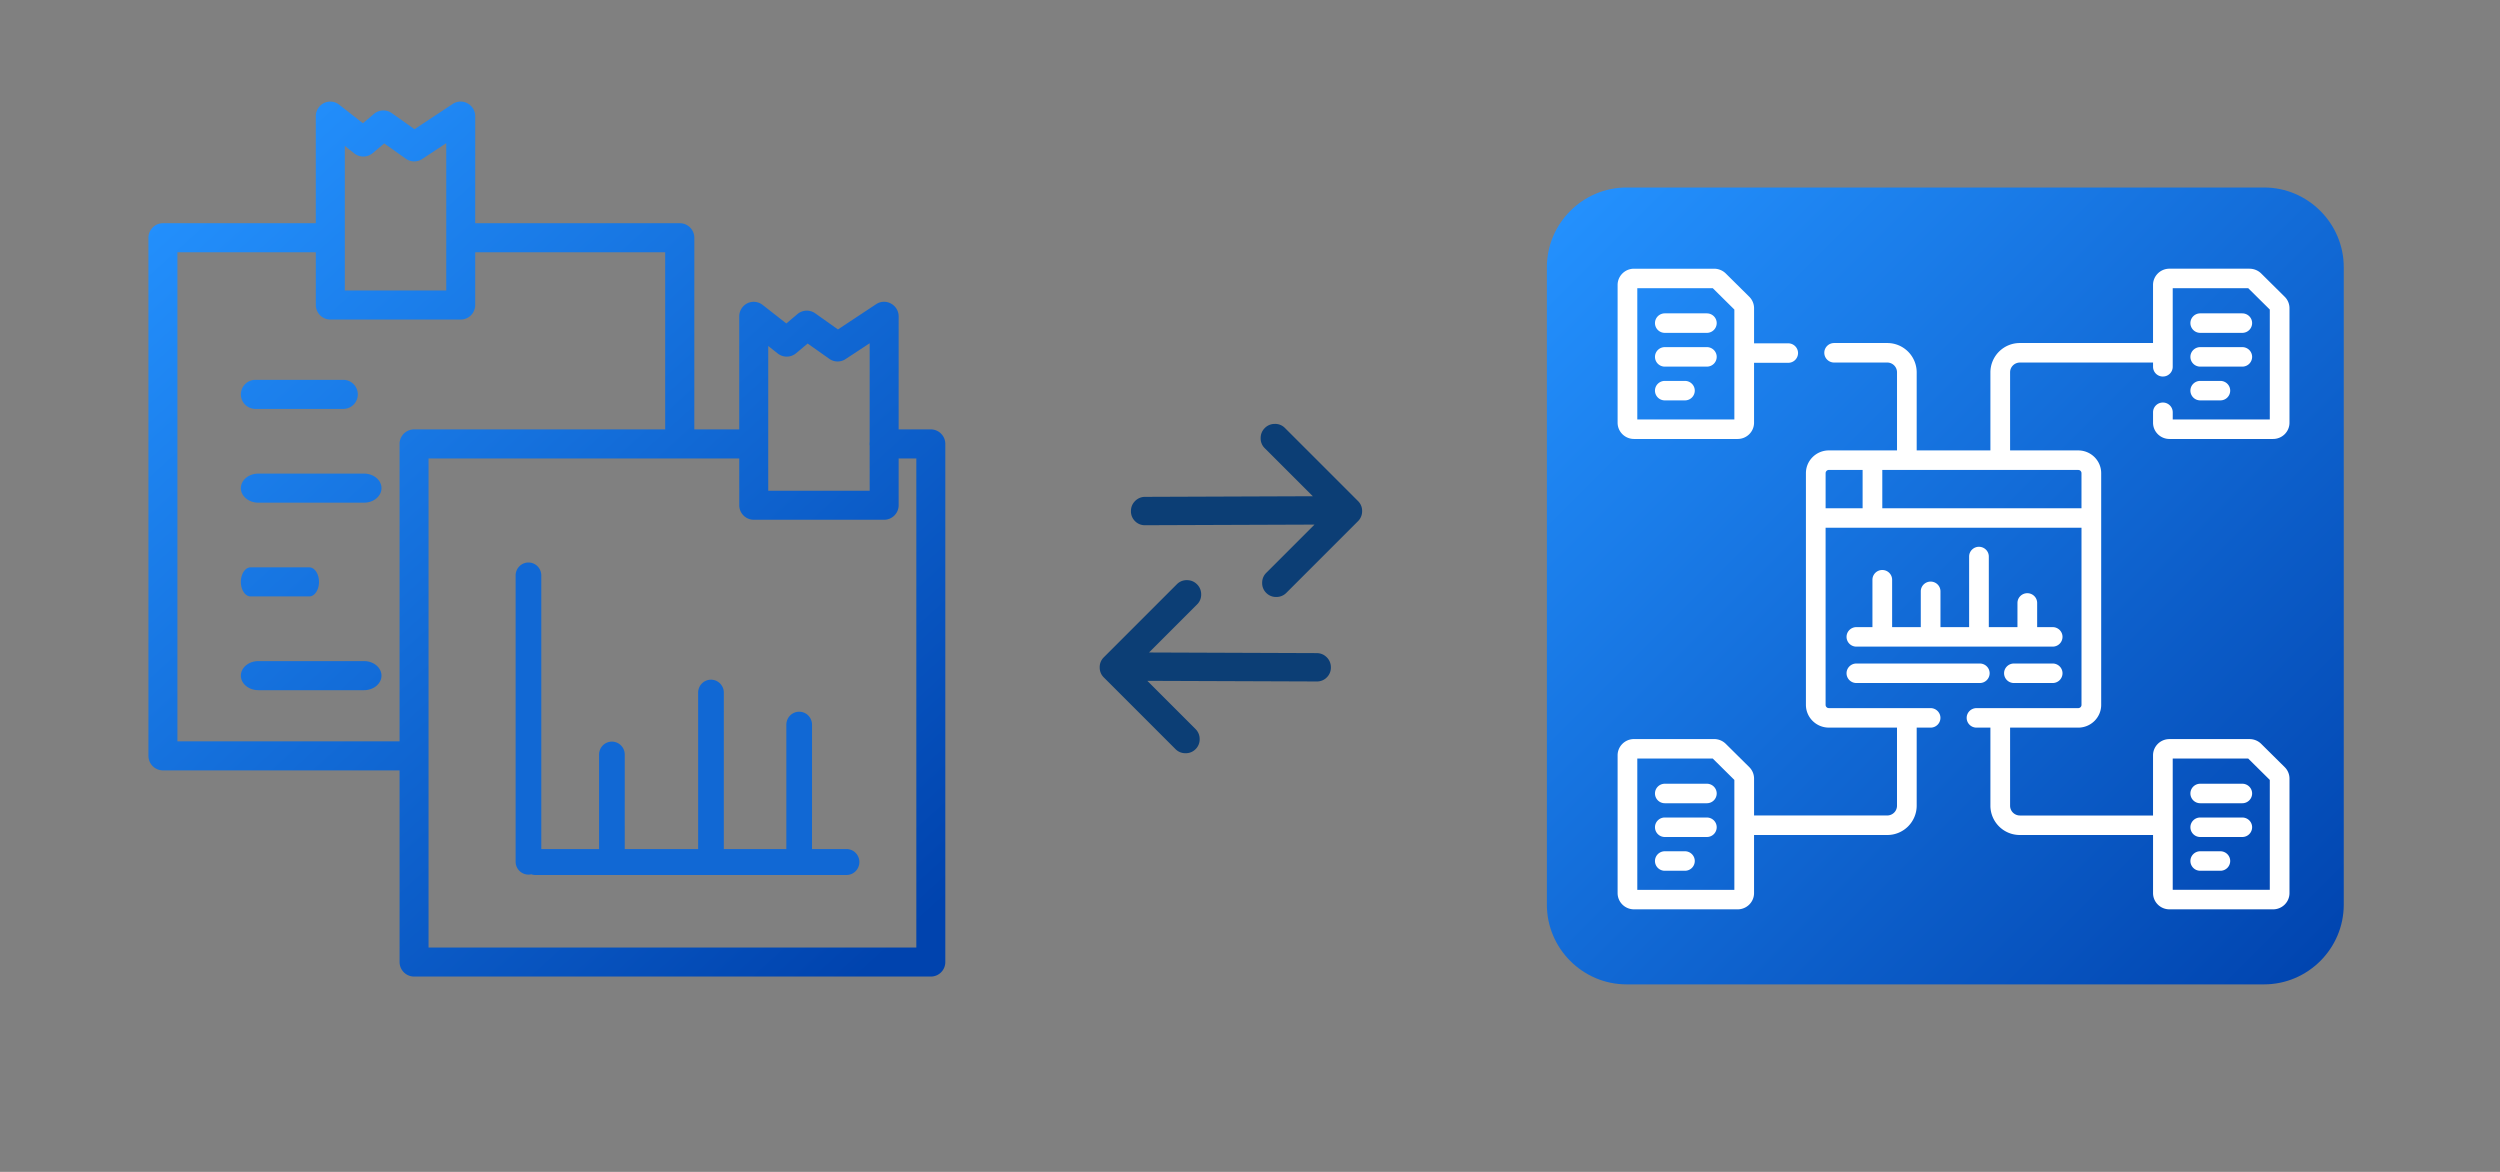 <?xml version="1.0" encoding="UTF-8"?> <svg xmlns="http://www.w3.org/2000/svg" width="160" height="75" viewBox="0 0 160 75"><rect x="0" y="0" width="160" height="75" fill="#808080" stroke="none"/><defs><linearGradient x1=".862%" y1=".862%" x2="99.138%" y2="99.138%" id="z2a5omdxba"><stop stop-color="#2492FF" offset="0%"></stop><stop stop-color="#0043AE" offset="100%"></stop></linearGradient><linearGradient x1="9.245%" y1=".862%" x2="90.755%" y2="99.138%" id="q4izvizvkb"><stop stop-color="#2492FF" offset="0%"></stop><stop stop-color="#0043AE" offset="100%"></stop></linearGradient></defs><g fill-rule="nonzero" fill="none"><path d="M144.9 12h-40.8c-2.805 0-5.1 2.295-5.1 5.1v40.8c0 2.805 2.295 5.1 5.1 5.1h40.8c2.805 0 5.1-2.295 5.1-5.1V17.1c0-2.805-2.295-5.1-5.1-5.1z" fill="url(#z2a5omdxba)"></path><path d="M143.974 17.198c.278 0 .545.11.742.304l1.504 1.49c.197.194.307.459.307.734v7.328c0 .574-.47 1.04-1.05 1.04h-6.632c-.58 0-1.05-.466-1.05-1.04v-.668c0-.345.282-.624.63-.624.348 0 .63.28.63.624v.46h6.212v-7.035l-1.38-1.366h-4.833v5.03c0 .306-.222.56-.516.613l-.113.01a.627.627 0 0 1-.63-.623v-.272h-8.519c-.348 0-.63.28-.63.624v5h4.36c.812 0 1.47.652 1.47 1.456v14.83c0 .803-.658 1.455-1.47 1.455h-4.36v5c0 .345.282.624.63.624h8.518v-3.85c0-.575.47-1.04 1.05-1.04h5.13c.278 0 .545.109.742.304l1.504 1.49c.197.194.307.459.307.734v7.328c0 .574-.47 1.04-1.05 1.04h-6.632c-.58 0-1.05-.466-1.05-1.04V53.44h-8.519a1.88 1.88 0 0 1-1.89-1.871v-5.001h-.889a.627.627 0 0 1-.63-.624c0-.344.282-.624.63-.624h6.509c.116 0 .21-.093.21-.208V33.775h-16.378v11.337c0 .092.061.17.144.198l.067.01h6.509c.347 0 .63.28.63.624a.627.627 0 0 1-.63.624h-.89v5a1.88 1.88 0 0 1-1.89 1.872h-8.519v3.718c0 .574-.47 1.04-1.05 1.04h-6.632c-.58 0-1.05-.466-1.05-1.04V48.34c0-.574.47-1.04 1.05-1.04h5.13c.278 0 .545.11.742.305l1.504 1.49c.196.194.307.459.307.734v2.362h8.518c.348 0 .63-.279.63-.623v-5.001h-4.36c-.81 0-1.469-.652-1.469-1.456v-14.83c0-.803.658-1.455 1.47-1.455h4.36v-5a.627.627 0 0 0-.63-.624h-3.394a.627.627 0 0 1-.63-.624c0-.344.282-.624.63-.624h3.393a1.88 1.88 0 0 1 1.89 1.872v5h4.718v-5a1.88 1.88 0 0 1 1.89-1.872h8.518v-3.718c0-.574.471-1.04 1.05-1.04h5.13zm-34.355 31.35h-4.832v8.402h6.212v-7.035l-1.38-1.366zm34.268 0h-4.833v8.401h6.213v-7.034l-1.38-1.366zm-1.784 5.933c.348 0 .63.28.63.624a.627.627 0 0 1-.63.624h-1.287a.627.627 0 0 1-.63-.624c0-.344.282-.624.63-.624h1.287zm-34.267 0c.347 0 .63.28.63.624a.627.627 0 0 1-.63.624h-1.288a.627.627 0 0 1-.63-.624c0-.344.283-.624.63-.624h1.288zm35.67-2.16c.348 0 .63.278.63.623a.627.627 0 0 1-.63.624h-2.69a.627.627 0 0 1-.63-.624c0-.345.282-.624.63-.624h2.69zm-34.267 0c.347 0 .63.278.63.623a.627.627 0 0 1-.63.624h-2.69a.627.627 0 0 1-.63-.624c0-.345.282-.624.63-.624h2.69zm34.267-2.162c.348 0 .63.28.63.624a.627.627 0 0 1-.63.624h-2.69a.627.627 0 0 1-.63-.624c0-.345.282-.624.63-.624h2.69zm-34.267 0c.347 0 .63.28.63.624a.627.627 0 0 1-.63.624h-2.69a.627.627 0 0 1-.63-.624c0-.345.282-.624.63-.624h2.69zm17.468-7.694c.348 0 .63.28.63.624a.627.627 0 0 1-.63.624h-7.898a.627.627 0 0 1-.63-.624c0-.344.282-.624.63-.624h7.898zm4.664 0c.348 0 .63.28.63.624a.627.627 0 0 1-.63.624h-2.48a.627.627 0 0 1-.63-.624c0-.344.282-.624.63-.624h2.48zm-4.717-7.47c.348 0 .63.279.63.623v4.518h1.833l.001-1.547c0-.345.282-.624.63-.624.348 0 .63.28.63.624v1.547h.993c.348 0 .63.28.63.624a.627.627 0 0 1-.63.624h-12.562a.627.627 0 0 1-.63-.624c0-.344.282-.624.63-.624h1.027v-3.032c0-.345.283-.624.63-.624.348 0 .63.279.63.624v3.032h1.834v-2.29c0-.344.283-.624.63-.624.348 0 .63.28.63.624v2.29h1.834v-4.518c0-.344.282-.624.63-.624zm-7.447-4.92h-2.158a.209.209 0 0 0-.21.208v2.244h2.368v-2.452zm13.799 0h-12.539v2.452h12.748v-2.244c0-.092-.06-.17-.143-.197l-.066-.011zm-23.3-12.877c.279 0 .546.11.743.304l1.504 1.49c.196.194.307.459.307.734v2.247h2.185c.348 0 .63.28.63.624a.627.627 0 0 1-.63.623h-2.186v3.834c0 .574-.47 1.04-1.05 1.04h-6.632c-.58 0-1.05-.466-1.05-1.04v-8.817c0-.574.47-1.04 1.05-1.04h5.13zm-.087 1.247h-4.832v8.401h6.212v-7.035l-1.38-1.366zm-1.783 5.933c.347 0 .63.279.63.623a.627.627 0 0 1-.63.624h-1.288a.627.627 0 0 1-.63-.624c0-.344.283-.623.63-.623h1.288zm34.267 0c.348 0 .63.279.63.623a.627.627 0 0 1-.63.624h-1.287a.627.627 0 0 1-.63-.624c0-.344.282-.623.63-.623h1.287zm-32.864-2.162c.347 0 .63.28.63.624a.627.627 0 0 1-.63.624h-2.69a.627.627 0 0 1-.63-.624c0-.344.282-.624.63-.624h2.69zm34.267 0c.348 0 .63.28.63.624a.627.627 0 0 1-.63.624h-2.69a.627.627 0 0 1-.63-.624c0-.344.282-.624.63-.624h2.69zm-34.267-2.16c.347 0 .63.278.63.623a.627.627 0 0 1-.63.624h-2.69a.627.627 0 0 1-.63-.624c0-.345.282-.624.63-.624h2.69zm34.267 0c.348 0 .63.278.63.623a.627.627 0 0 1-.63.624h-2.69a.627.627 0 0 1-.63-.624c0-.345.282-.624.63-.624h2.69z" fill="#FFF"></path><path d="M29.922 6.615a.933.933 0 0 1 .492.818l-.001 6.853h13.096c.51 0 .928.419.928.93l-.001 12.265h2.875v-7.234c0-.354.205-.68.52-.837a.925.925 0 0 1 .974.102l1.521 1.19.714-.604a.931.931 0 0 1 1.132-.047l1.456 1.033 2.448-1.618a.912.912 0 0 1 .946-.038.933.933 0 0 1 .492.819l-.001 7.234h2.06c.51 0 .927.418.927.93v33.16c0 .51-.408.929-.927.929H26.5a.931.931 0 0 1-.927-.93l-.001-12.265H10.427a.931.931 0 0 1-.927-.93V15.216c0-.511.417-.93.927-.93h9.784V7.433c0-.353.205-.679.52-.837a.925.925 0 0 1 .974.102l1.521 1.19.714-.604a.931.931 0 0 1 1.132-.046l1.456 1.032 2.448-1.618a.912.912 0 0 1 .946-.037zM47.311 29.34H27.427v31.3h31.218v-31.3h-1.132v2.995c0 .511-.417.93-.927.93H48.24a.931.931 0 0 1-.927-.93l-.001-2.995zm-27.1-13.195h-8.856v31.3h14.217V28.411c0-.512.418-.93.928-.93h16.072V16.146l-12.159-.001v3.376c0 .512-.417.93-.927.93H21.14a.931.931 0 0 1-.927-.93l-.001-3.376zm3.09 26.166c.613 0 1.114.419 1.114.93 0 .512-.501.93-1.115.93h-6.77c-.613 0-1.115-.418-1.115-.93 0-.511.502-.93 1.116-.93h6.77zm-3.505-6c.34 0 .62.419.62.93 0 .512-.28.93-.62.93h-3.761c-.34 0-.62-.418-.62-.93 0-.511.28-.93.62-.93h3.76zm3.504-6c.614 0 1.115.419 1.115.93 0 .512-.501.93-1.115.93h-6.77c-.613 0-1.115-.418-1.115-.93 0-.511.502-.93 1.116-.93h6.77zm32.359-8.344-1.54 1.013a.92.92 0 0 1-1.048-.018l-1.382-.976-.742.623a.933.933 0 0 1-1.168.018l-.612-.483v9.261h6.492l-.001-2.869a.93.93 0 0 1 0-.25v-6.32zM21.972 24.31c.51 0 .928.419.928.93 0 .512-.417.93-.928.93h-5.63a.931.931 0 0 1-.927-.93c0-.511.418-.93.928-.93h5.63zM28.56 9.163l-1.54 1.013a.92.92 0 0 1-1.048-.018L24.59 9.18l-.741.623a.933.933 0 0 1-1.17.019l-.611-.484v9.252h6.492V9.163z" fill="url(#q4izvizvkb)"></path><path d="M33.822 36c.454 0 .821.372.821.83v17.51h3.697v-6.046c0-.458.368-.83.822-.83.454 0 .822.372.822.83l-.001 6.046h4.698V44.33c0-.458.368-.83.822-.83.454 0 .822.372.822.83l-.001 10.01h4.002v-7.96c0-.458.368-.83.822-.83.454 0 .822.372.822.83l-.001 7.96h2.21c.453 0 .821.372.821.83 0 .458-.368.83-.822.83h-19.91a.813.813 0 0 1-.264-.044.826.826 0 0 1-1.004-.81V36.83c0-.458.368-.83.822-.83z" fill="#1168D4"></path><path d="m86.915 32.07-4.68-4.68a.87.87 0 0 0-.643-.26.882.882 0 0 0-.645.265.882.882 0 0 0-.265.645.87.87 0 0 0 .26.643l3.077 3.076-10.728.04a.882.882 0 0 0-.645.266.882.882 0 0 0-.265.645.87.87 0 0 0 .26.643.87.87 0 0 0 .643.261l10.845-.04-3.085 3.084a.882.882 0 0 0-.266.645.87.87 0 0 0 .261.643.87.87 0 0 0 .643.26.882.882 0 0 0 .645-.265l4.583-4.583a.882.882 0 0 0 .266-.645.87.87 0 0 0-.261-.643zM70.641 42.07l4.68-4.68a.87.87 0 0 1 .643-.26c.254 0 .469.09.645.265a.882.882 0 0 1 .266.645.87.87 0 0 1-.261.643l-3.076 3.076 10.727.04c.254.002.469.09.645.266a.882.882 0 0 1 .266.645.87.87 0 0 1-.261.643.87.87 0 0 1-.643.261l-10.844-.04 3.084 3.084a.882.882 0 0 1 .266.645.87.87 0 0 1-.261.643.87.87 0 0 1-.643.26.882.882 0 0 1-.645-.265l-4.583-4.583a.882.882 0 0 1-.265-.645.87.87 0 0 1 .26-.643z" fill="#0C3E75"></path></g></svg> 